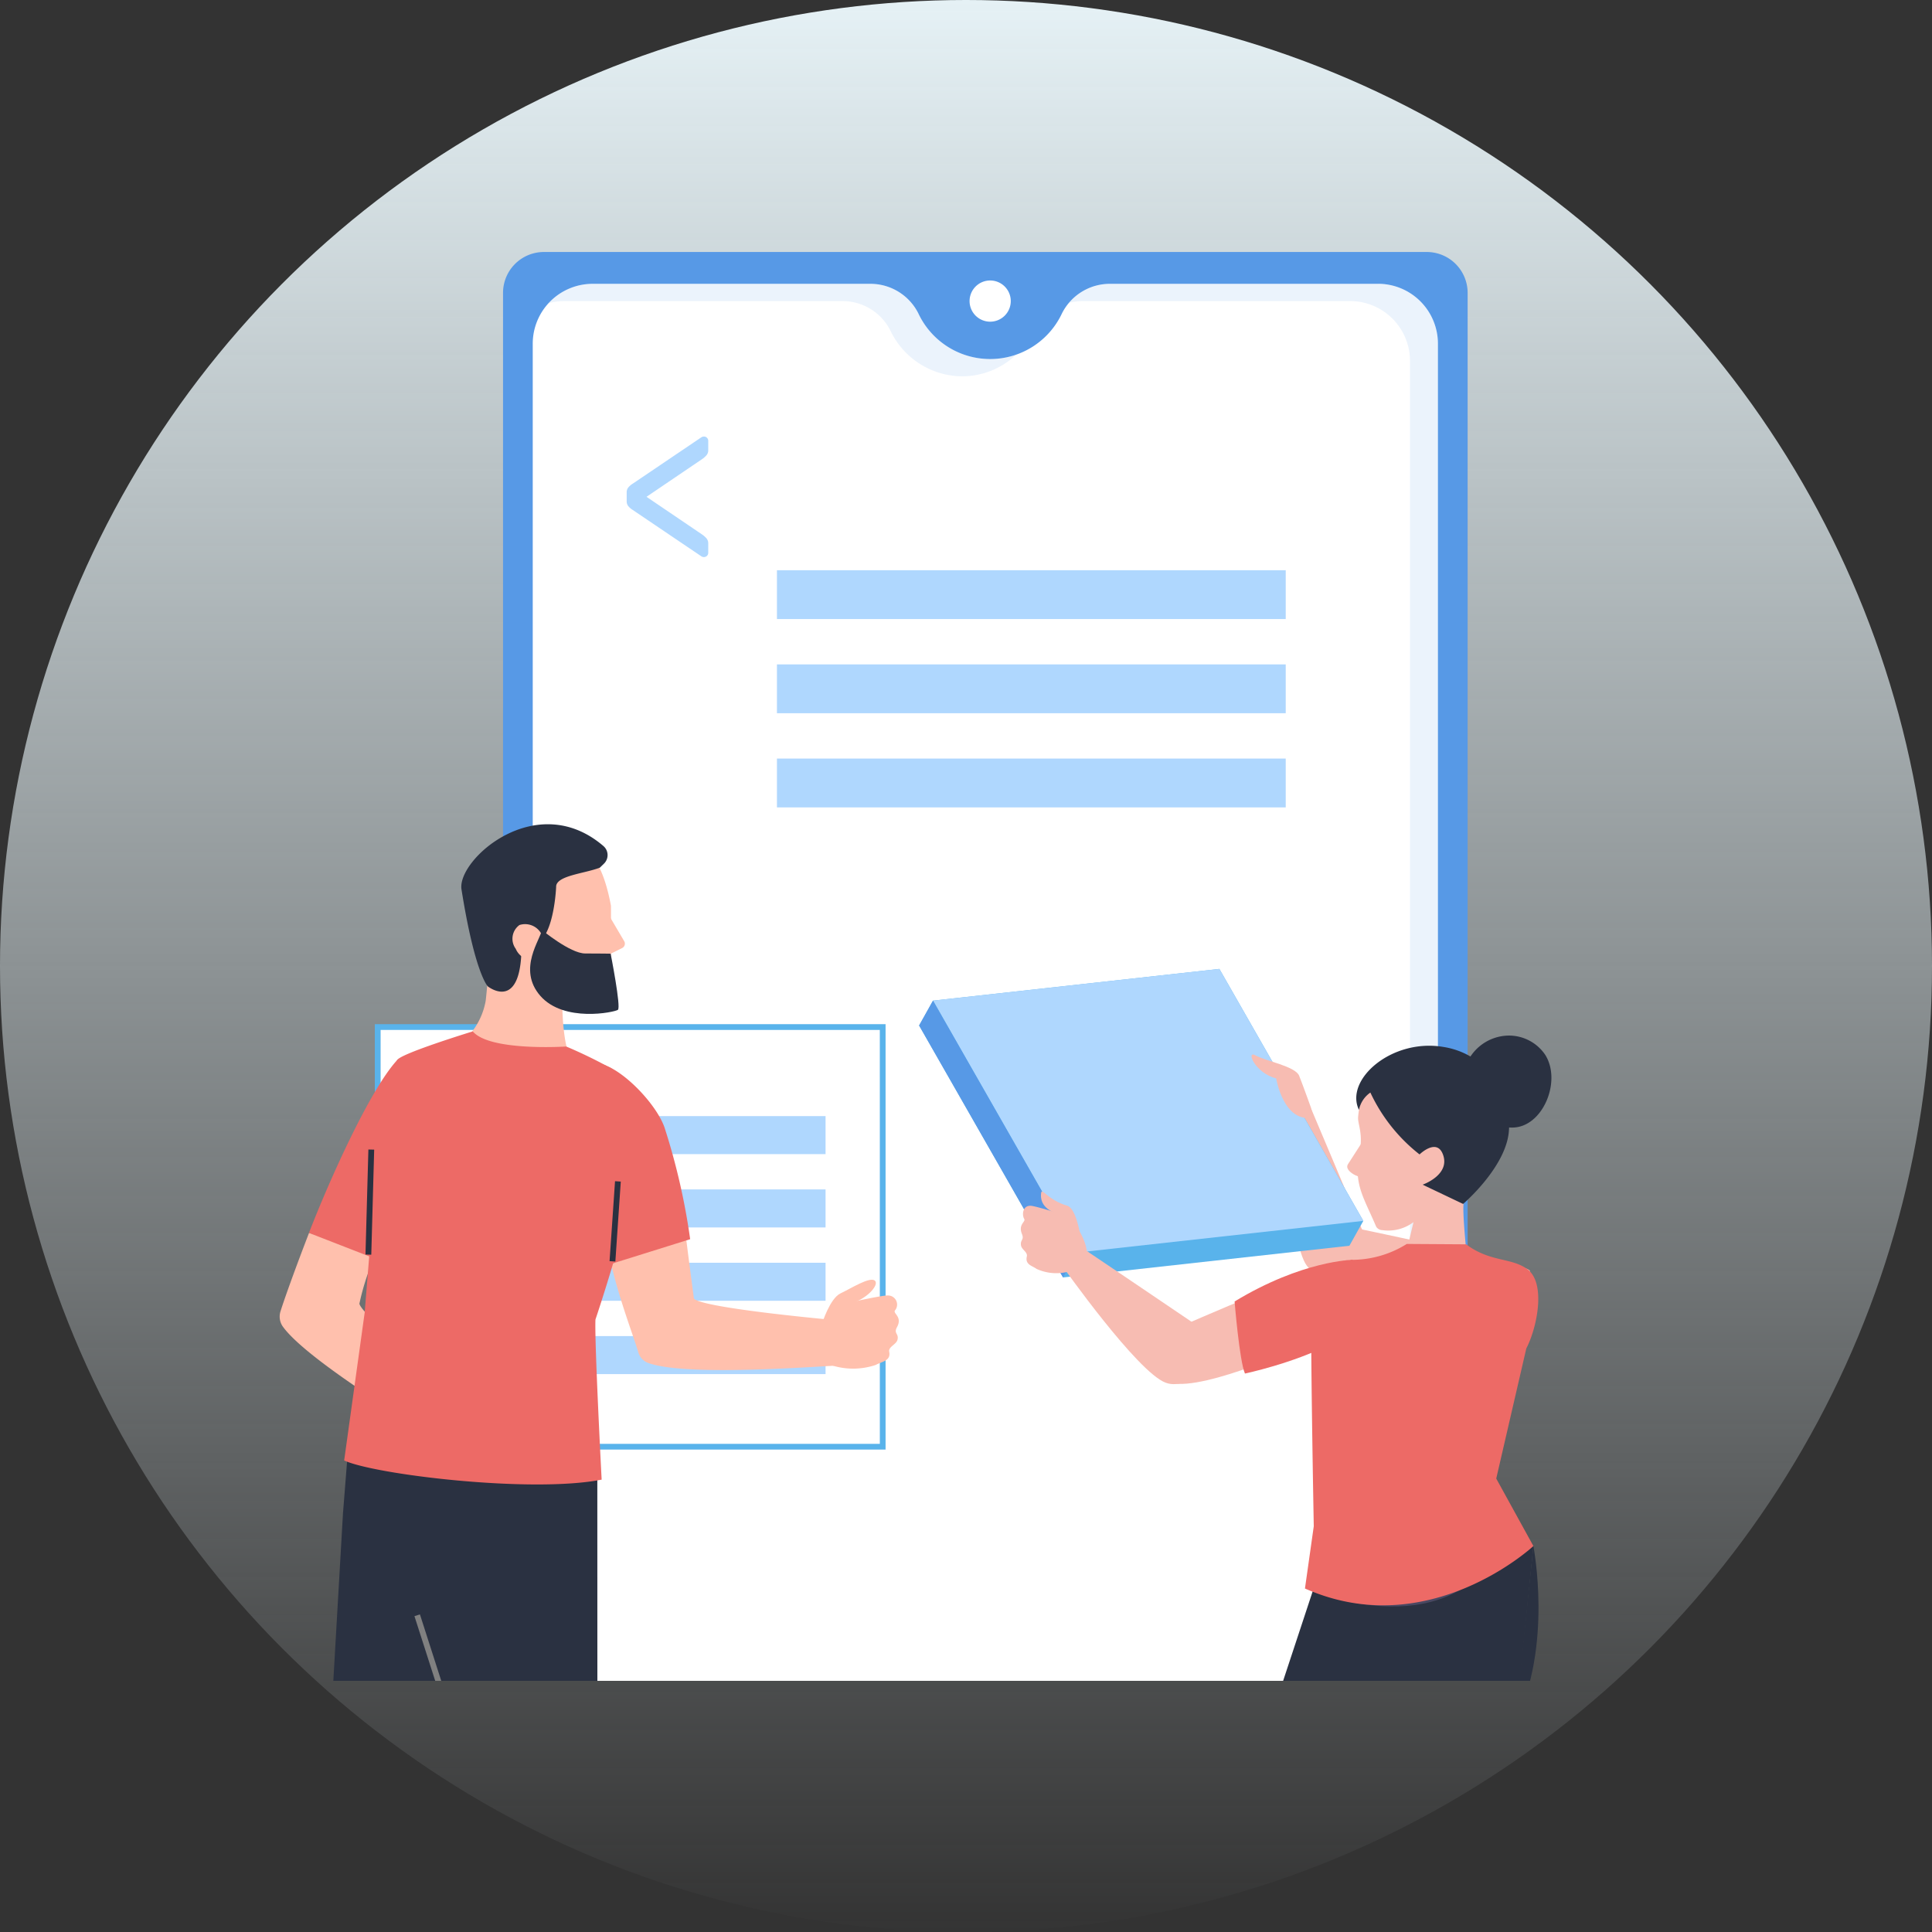 <svg xmlns="http://www.w3.org/2000/svg" xmlns:xlink="http://www.w3.org/1999/xlink" width="200" height="200" viewBox="0 0 200 200">
  <rect x="0" y="0" width="200" height="200" fill="#333333" stroke="none"/>
  <defs>
    <linearGradient id="linear-gradient" x1="0.5" x2="0.5" y2="1" gradientUnits="objectBoundingBox">
      <stop offset="0" stop-color="#e6f2f6"/>
      <stop offset="1" stop-color="#e6f2f6" stop-opacity="0"/>
    </linearGradient>
    <clipPath id="clip-path">
      <rect id="長方形_5646" data-name="長方形 5646" width="139" height="150" transform="translate(480 8134)" fill="#fff"/>
    </clipPath>
    <clipPath id="clip-path-2">
      <rect id="長方形_5645" data-name="長方形 5645" width="135.701" height="231.825" fill="none"/>
    </clipPath>
    <clipPath id="clip-path-4">
      <rect id="長方形_5632" data-name="長方形 5632" width="108.134" height="6.18" fill="none"/>
    </clipPath>
    <clipPath id="clip-path-5">
      <rect id="長方形_5633" data-name="長方形 5633" width="92.062" height="177.374" fill="none"/>
    </clipPath>
    <clipPath id="clip-path-6">
      <rect id="長方形_5643" data-name="長方形 5643" width="20.323" height="6.279" fill="none"/>
    </clipPath>
  </defs>
  <g id="グループ_15321" data-name="グループ 15321" transform="translate(-455 -7928)">
    <circle id="_2648713_m" data-name="2648713_m" cx="100" cy="100" r="100" transform="translate(455 7928)" fill="url(#linear-gradient)"/>
    <g id="マスクグループ_19" data-name="マスクグループ 19" transform="translate(0 -182)" clip-path="url(#clip-path)">
      <g id="グループ_14551" data-name="グループ 14551" transform="translate(479.901 8136.087)">
        <g id="グループ_14550" data-name="グループ 14550" clip-path="url(#clip-path-2)">
          <g id="グループ_14549" data-name="グループ 14549">
            <g id="グループ_14548" data-name="グループ 14548" clip-path="url(#clip-path-2)">
              <g id="グループ_14541" data-name="グループ 14541" transform="translate(23.554 191.243)" style="mix-blend-mode: multiply;isolation: isolate">
                <g id="グループ_14540" data-name="グループ 14540">
                  <g id="グループ_14539" data-name="グループ 14539" clip-path="url(#clip-path-4)">
                    <path id="パス_20654" data-name="パス 20654" d="M39.506,323.85c0,1.706,24.207,3.09,54.067,3.09s54.067-1.383,54.067-3.09-24.206-3.09-54.067-3.09-54.067,1.383-54.067,3.09" transform="translate(-39.506 -320.76)" fill="#e2e2e2"/>
                  </g>
                </g>
              </g>
              <path id="パス_20655" data-name="パス 20655" d="M141.2,194.791H49.807a4.231,4.231,0,0,1-4.231-4.231V4.231A4.231,4.231,0,0,1,49.807,0H141.2a4.231,4.231,0,0,1,4.231,4.231v186.33a4.231,4.231,0,0,1-4.231,4.231" transform="translate(-18.403)" fill="#5799e6"/>
              <path id="パス_20656" data-name="パス 20656" d="M138.326,5.526H110.534a5.546,5.546,0,0,0-5.014,3.057,8.21,8.21,0,0,1-14.87,0,5.546,5.546,0,0,0-5.013-3.057H56.844A6.2,6.2,0,0,0,50.733,11.8V176.841a6.2,6.2,0,0,0,6.111,6.278h81.482a6.2,6.2,0,0,0,6.111-6.278V11.8a6.2,6.2,0,0,0-6.111-6.278" transform="translate(-20.485 -2.231)" fill="#fff"/>
              <path id="パス_20657" data-name="パス 20657" d="M131.708,314.89H107.655a2.8,2.8,0,0,1,0-5.606h24.053a2.8,2.8,0,0,1,0,5.606" transform="translate(-42.337 -124.883)" fill="#fff"/>
              <g id="グループ_14544" data-name="グループ 14544" transform="translate(31.89 3.295)" opacity="0.12" style="mix-blend-mode: multiply;isolation: isolate">
                <g id="グループ_14543" data-name="グループ 14543">
                  <g id="グループ_14542" data-name="グループ 14542" clip-path="url(#clip-path-5)">
                    <path id="パス_20658" data-name="パス 20658" d="M55.065,7.313H83.858a5.546,5.546,0,0,1,5.014,3.057A8.284,8.284,0,0,0,96.307,15.1a8.135,8.135,0,0,0,5.625-2.279,8.061,8.061,0,0,1-2.734.493,8.284,8.284,0,0,1-7.435-4.728,5.545,5.545,0,0,0-5.013-3.057H57.956a6.018,6.018,0,0,0-4.469,2.005,5.951,5.951,0,0,1,1.578-.219" transform="translate(-53.487 -5.526)" fill="#5799e6"/>
                    <path id="パス_20659" data-name="パス 20659" d="M175.921,5.526H148.13a5.625,5.625,0,0,0-4.289,1.966,5.768,5.768,0,0,1,1.4-.179H173.03a6.2,6.2,0,0,1,6.112,6.278V178.627A6.343,6.343,0,0,1,177.5,182.9a6.249,6.249,0,0,0,4.533-6.059V11.8a6.2,6.2,0,0,0-6.111-6.278" transform="translate(-89.971 -5.526)" fill="#5799e6"/>
                  </g>
                </g>
              </g>
              <path id="パス_20660" data-name="パス 20660" d="M130.843,7.079a2.132,2.132,0,1,1-2.132-2.132,2.132,2.132,0,0,1,2.132,2.132" transform="translate(-51.11 -1.998)" fill="#fff"/>
              <rect id="長方形_5634" data-name="長方形 5634" width="52.668" height="5.055" transform="translate(55.528 32.942)" fill="#afd7fe"/>
              <rect id="長方形_5635" data-name="長方形 5635" width="52.668" height="5.055" transform="translate(55.528 42.691)" fill="#afd7fe"/>
              <rect id="長方形_5636" data-name="長方形 5636" width="52.668" height="5.055" transform="translate(55.528 52.439)" fill="#afd7fe"/>
              <path id="パス_20661" data-name="パス 20661" d="M67.044,37.829a.794.794,0,0,1,.162-.507,1.891,1.891,0,0,1,.464-.4l7.124-4.814a.6.6,0,0,1,.141-.054.5.5,0,0,1,.1-.011.442.442,0,0,1,.453.453v.971a.788.788,0,0,1-.227.562,2.5,2.5,0,0,1-.464.388l-5.7,3.864,5.7,3.864a2.552,2.552,0,0,1,.464.389.788.788,0,0,1,.227.562v.971a.442.442,0,0,1-.453.453.456.456,0,0,1-.1-.011.6.6,0,0,1-.141-.054L67.67,39.642a1.877,1.877,0,0,1-.464-.4.793.793,0,0,1-.162-.507Z" transform="translate(-27.071 -12.939)" fill="#afd7fe"/>
              <rect id="長方形_5637" data-name="長方形 5637" width="52.277" height="43.444" transform="translate(14.198 80.231)" fill="#fff"/>
              <path id="長方形_5638" data-name="長方形 5638" d="M-.5-.5H52.373V43.54H-.5ZM51.777.1H.1V42.944h51.68Z" transform="translate(14.4 80.433)" fill="#59b3eb"/>
              <rect id="長方形_5639" data-name="長方形 5639" width="41.01" height="3.936" transform="translate(19.551 89.451)" fill="#afd7fe"/>
              <rect id="長方形_5640" data-name="長方形 5640" width="41.01" height="3.936" transform="translate(19.551 97.042)" fill="#afd7fe"/>
              <rect id="長方形_5641" data-name="長方形 5641" width="33.862" height="3.936" transform="translate(26.699 104.632)" fill="#afd7fe"/>
              <rect id="長方形_5642" data-name="長方形 5642" width="33.862" height="3.936" transform="translate(26.699 112.223)" fill="#afd7fe"/>
              <path id="パス_20662" data-name="パス 20662" d="M4.091,343.832,2.955,350.59l5.154,2.244,2.793-8.844a38.869,38.869,0,0,1-6.81-.159" transform="translate(-1.193 -138.833)" fill="#ffc0ad"/>
              <path id="パス_20663" data-name="パス 20663" d="M41.806,285.737l4.067-34.924-.014-50.964-23.75-2.75L35.32,250.441l-.283,34.995a23.511,23.511,0,0,0,6.769.3" transform="translate(-8.927 -79.585)" fill="#2a3141"/>
              <path id="パス_20664" data-name="パス 20664" d="M43.793,345.259l.287,7.054,4.987,1.03,1.495-7.783" transform="translate(-17.683 -139.409)" fill="#ffc0ad"/>
              <path id="パス_20665" data-name="パス 20665" d="M27.046,203.646l-13.834.993-.647,8.19-2.439,42.326L4.861,287.228a38.862,38.862,0,0,0,6.809.159l9.908-33.446Z" transform="translate(-1.963 -82.228)" fill="#2a3141"/>
              <path id="パス_20666" data-name="パス 20666" d="M1.971,353.314s1.587,2.452,5.776.307c0,0-.1.649,2.294,3.042,0,0,5.718,1.463,7.181,3.856A62.962,62.962,0,0,1,0,360.054a22.773,22.773,0,0,1,1.971-6.74" transform="translate(0 -142.661)" fill="#2a3141"/>
              <path id="パス_20667" data-name="パス 20667" d="M43.329,354.425s3.79,1.8,5.519-.066c0,0,.864.731,2.659,2.327,0,0,5.386,1.728,6.849,4.122a56.107,56.107,0,0,1-16.423.865s-.024-4.745,1.4-7.248" transform="translate(-16.932 -143.083)" fill="#2a3141"/>
              <path id="パス_20668" data-name="パス 20668" d="M9.833,170.322c-1.393,3.614-2.492,6.66-2.95,8.109a1.8,1.8,0,0,0,.253,1.6c2.514,3.465,13.843,10.3,17.825,12.778l2.649-4.1s-12.207-9.526-12.562-11.06a24.954,24.954,0,0,1,1.9-5.585" transform="translate(-2.745 -68.773)" fill="#ffc0ad"/>
              <path id="パス_20669" data-name="パス 20669" d="M20.6,161.4c1.578-3.082,2.77-8.011,4.321-13.066a8.851,8.851,0,0,0-.977-7.286c-1.39-2.024-2.952-.906-2.952-.906-2.829,3.084-7.082,12.608-9.108,17.866" transform="translate(-4.801 -56.464)" fill="#ed6a66"/>
              <path id="パス_20670" data-name="パス 20670" d="M64.35,173.89c.813,3.61,2.4,7.728,2.8,9.12a1.668,1.668,0,0,0,1,1.119c3.624,1.347,15.481.512,19.684.274l-.131-4.68s-13.739-1.222-14.783-2.235c0,0-.485-3.6-.813-6.266" transform="translate(-25.983 -69.136)" fill="#ffc0ad"/>
              <path id="パス_20671" data-name="パス 20671" d="M70.767,159.049a68.21,68.21,0,0,0-2.593-11.37c-.726-2.45-4.439-6.383-6.858-6.831-2.182-.405-1.019,2.434-1.019,2.434.671,4.753,1.108,13.076,2.291,18.328" transform="translate(-24.222 -56.855)" fill="#ed6a66"/>
              <path id="パス_20672" data-name="パス 20672" d="M64.053,115.316l1.548,2.628a.511.511,0,0,1-.237.674l-1.188.587Z" transform="translate(-25.863 -46.562)" fill="#ffc0ad"/>
              <path id="パス_20673" data-name="パス 20673" d="M49.475,125.93l-.1-.042c-1-.4-1.383-7.964-.515-9.937l-8.085-10.686a83.656,83.656,0,0,1-.32,14.739,7.3,7.3,0,0,1-3.116,4.8" transform="translate(-15.075 -42.504)" fill="#ffc0ad"/>
              <path id="パス_20674" data-name="パス 20674" d="M54.636,118.531a1.037,1.037,0,0,1-.763,1.009c-5.1,1.248-13.525-6.539-13.532-11.906,0-2.693,2.79-3.96,5.5-4.622,4.191-1.025,7.361-1.614,8.791,6.01.015.076.005,9.509.005,9.509" transform="translate(-16.289 -41.354)" fill="#ffc0ad"/>
              <path id="パス_20675" data-name="パス 20675" d="M52.669,103.856l.436-.425a1.236,1.236,0,0,0-.074-1.826c-6.93-5.934-15.169,1.428-14.681,4.5,1.39,8.753,2.727,10.04,2.727,10.04s3.622,2.882,3.482-4.623c3.286,1.932,3.588-5.668,3.588-5.668-.043-1.178,2.907-1.376,4.522-2" transform="translate(-15.477 -40.12)" fill="#2a3141"/>
              <path id="パス_20676" data-name="パス 20676" d="M47.572,119.231a1.912,1.912,0,0,0,2.346,1.081,1.755,1.755,0,0,0,.383-2.465,1.912,1.912,0,0,0-2.346-1.081,1.755,1.755,0,0,0-.383,2.465" transform="translate(-19.081 -47.095)" fill="#ffc0ad"/>
              <path id="パス_20677" data-name="パス 20677" d="M48.286,147.527c-.451-4.354-1.928-8.231-2.854-8.488a48.707,48.707,0,0,0-4.45-2.152s-7.933.523-9.675-1.567c0,0-7.647,2.341-7.845,3-2.991,9.975-2.25,12.544-2.25,12.544l-1.1,13.6-2.119,15.275c3.163,1.468,19.39,3.413,26.655,1.984,0,0-.748-14.222-.642-16.574,0,0,4.672-13.816,4.278-17.623" transform="translate(-7.266 -54.639)" fill="#ed6a66"/>
              <path id="パス_20678" data-name="パス 20678" d="M100.98,182.954s.81-2.586,1.9-3.1,3.05-1.767,3.56-1.317-.978,2.069-2.768,2.427Z" transform="translate(-40.774 -72.05)" fill="#ffc0ad"/>
              <path id="パス_20679" data-name="パス 20679" d="M101.687,182.207s4.556-1.03,5.311-1.03a.944.944,0,0,1,.791,1.541c-.257.326.8.643.206,1.733-.373.681.2.643.052,1.295-.116.512-.967.734-.861,1.254.2.957-.787,1.021-1.393,1.367a7.356,7.356,0,0,1-5.562-.36c-3.089-1.494,1.455-5.8,1.455-5.8" transform="translate(-40.037 -73.156)" fill="#ffc0ad"/>
              <path id="パス_20680" data-name="パス 20680" d="M51.486,117.7s2.942,2.443,4.488,2.443,2.639.022,2.639.022,1.1,5.564.752,5.813-5.585,1.346-8.029-1.446.1-5.934.15-6.832" transform="translate(-20.301 -47.527)" fill="#2a3141"/>
              <path id="線_94" data-name="線 94" d="M.1,10.874l-.6-.016L-.2-.014.4,0Z" transform="translate(13.434 92.924)" fill="#2a3141"/>
              <path id="線_95" data-name="線 95" d="M.1,8.285-.5,8.244.066-.034.661.007Z" transform="translate(38.701 96.223)" fill="#2a3141"/>
              <path id="線_96" data-name="線 96" d="M2.981,10.8-.476.029.092-.153,3.549,10.619Z" transform="translate(18.478 141.187)" fill="gray"/>
              <path id="パス_20681" data-name="パス 20681" d="M49.654,346.279l-5.917-.3a1.037,1.037,0,0,1-.984-1.088l.075-1.47a1.037,1.037,0,0,1,1.089-.984l5.917.3a1.038,1.038,0,0,1,.984,1.089l-.075,1.47a1.037,1.037,0,0,1-1.089.984" transform="translate(-17.262 -138.269)" fill="gray"/>
              <path id="パス_20682" data-name="パス 20682" d="M10.572,344.887l-5.883-.7a1.037,1.037,0,0,1-.907-1.153l.175-1.461a1.037,1.037,0,0,1,1.153-.907l5.882.7a1.038,1.038,0,0,1,.907,1.153l-.175,1.461a1.037,1.037,0,0,1-1.153.907" transform="translate(-1.524 -137.55)" fill="gray"/>
              <path id="パス_20683" data-name="パス 20683" d="M188.987,169.078s18.665,3.83,19.167,4.634-7.054,4.4-7.054,4.4-11.362-1.536-15-4.079,2.886-4.951,2.886-4.951" transform="translate(-74.699 -68.27)" fill="#f7bcb2"/>
              <path id="パス_20684" data-name="パス 20684" d="M189.63,162.241c-1.523-3.659-5.582-13.249-5.582-13.249l-2.859.255s.5,13.32,2.347,15.843,7.236-.109,6.1-2.849" transform="translate(-73.16 -60.16)" fill="#f7bcb2"/>
              <path id="パス_20685" data-name="パス 20685" d="M203.706,309.092l-6.576-36.34-3.8-44.951,18.567-3.113-4.706,46.888,2.964,36.7a22.528,22.528,0,0,1-6.446.815" transform="translate(-78.062 -90.725)" fill="#2a3141"/>
              <path id="パス_20686" data-name="パス 20686" d="M217.182,364.886l.274,6.765-4.687,1.373-2.034-7.323" transform="translate(-85.091 -147.334)" fill="#ffc0ad"/>
              <path id="パス_20687" data-name="パス 20687" d="M212.411,373.728s-3.483,2.011-5.281.366c0,0-.769.767-2.361,2.432,0,0-5.014,2.071-6.226,4.473a53.812,53.812,0,0,0,15.766-.452s-.345-4.538-1.9-6.819" transform="translate(-80.168 -150.904)" fill="#2a3141"/>
              <path id="パス_20688" data-name="パス 20688" d="M210.916,366.37l5.548-.736a1.037,1.037,0,0,0,.893-1.164l-.175-1.315a1.037,1.037,0,0,0-1.164-.893l-5.548.736a1.038,1.038,0,0,0-.892,1.164l.174,1.315a1.038,1.038,0,0,0,1.165.892" transform="translate(-84.619 -146.271)" fill="gray"/>
              <path id="パス_20689" data-name="パス 20689" d="M177.51,229.766l12.733,3.325-.442,2.592c-.928,5.427,3.862,3.622,1.867,8.753l-17.243,29.048,1,42.389a40.834,40.834,0,0,1-6.622-2.7l-5.4-40.689Z" transform="translate(-65.976 -92.775)" fill="#2a3141"/>
              <path id="パス_20690" data-name="パス 20690" d="M178.663,365.93l.61,7.169-5.585,1.907-2.164-9.493a40.8,40.8,0,0,0,7.139.417" transform="translate(-69.258 -147.587)" fill="#ffc0ad"/>
              <path id="パス_20691" data-name="パス 20691" d="M173.088,376.151s-1.871,2.429-6.071-.174c0,0,.049.687-2.661,2.986,0,0-6.109,1.041-7.845,3.42a66.11,66.11,0,0,0,18.061.989,23.9,23.9,0,0,0-1.484-7.222" transform="translate(-63.196 -151.812)" fill="#2a3141"/>
              <path id="パス_20692" data-name="パス 20692" d="M171.513,366.755l6.319-.235a1.037,1.037,0,0,0,1-1.075l-.061-1.647a1.037,1.037,0,0,0-1.075-1l-6.319.234a1.038,1.038,0,0,0-1,1.076l.061,1.647a1.037,1.037,0,0,0,1.075,1" transform="translate(-68.794 -146.491)" fill="gray"/>
              <g id="グループ_14547" data-name="グループ 14547" transform="translate(110.184 133.935)" opacity="0.3" style="mix-blend-mode: multiply;isolation: isolate">
                <g id="グループ_14546" data-name="グループ 14546">
                  <g id="グループ_14545" data-name="グループ 14545" clip-path="url(#clip-path-6)">
                    <path id="パス_20693" data-name="パス 20693" d="M184.8,229.059s14.586,6.352,20.323-4.419Z" transform="translate(-184.805 -224.64)" fill="#947fad"/>
                  </g>
                </g>
              </g>
              <path id="パス_20694" data-name="パス 20694" d="M205.354,161.223s-.667-6.031-.384-6.546,4.454-4.975,4.3-8.7-4.147-7.218-9.044-6.274c-4.81.928-6,3.58-6.221,6.184-.063.734.546,1.687.148,3.7-.644,3.252.386,4.508,1.723,7.66a.766.766,0,0,0,.649.355,4.328,4.328,0,0,0,3.212-.829l-.772,3.222s3.5,2.133,6.394,1.237" transform="translate(-78.314 -56.345)" fill="#f7bcb2"/>
              <path id="パス_20695" data-name="パス 20695" d="M195.18,142.67a17.545,17.545,0,0,0,5.089,6.4s1.737-1.7,2.4-.052c.865,2.159-2.083,3.183-2.083,3.183l4.191,1.995s4.538-3.871,4.747-7.652a8.043,8.043,0,0,0-6.781-8.6c-5.354-.915-10.265,3.384-8.746,6.517a2.857,2.857,0,0,1,1.185-1.8" transform="translate(-78.218 -55.651)" fill="#2a3141"/>
              <path id="パス_20696" data-name="パス 20696" d="M194.018,153.7s-1.264,1.974-1.8,2.8c-.425.652,1.079,1.429,1.562,1.336s.241-4.138.241-4.138" transform="translate(-77.582 -62.063)" fill="#f7bcb2"/>
              <path id="パス_20697" data-name="パス 20697" d="M207.858,174.865c-1.626-1.253-3.862-.72-6.364-2.6l-6.143-.04a10.7,10.7,0,0,1-5.842,1.644c-2.748.017-4,5.2-4,5.2-.191.7.212,22.382.212,22.382l-.912,6.44c12.81,5.7,23.648-4.391,23.648-4.391l-3.847-6.986,3.112-13.469c1.1-2.106,2.06-6.7.14-8.183" transform="translate(-74.621 -69.54)" fill="#ed6a66"/>
              <path id="パス_20698" data-name="パス 20698" d="M212.343,139.913a4.814,4.814,0,0,1,4.579-3.863,4.53,4.53,0,0,1,3.863,2c1.595,2.545,0,6.809-2.719,7.441s-6.226-2.447-5.724-5.581" transform="translate(-85.72 -54.934)" fill="#2a3141"/>
              <path id="線_97" data-name="線 97" d="M.084,13.14l-.519-.293L6.938-.245l.519.293Z" transform="translate(118.173 151.76)" fill="gray"/>
              <path id="パス_20699" data-name="パス 20699" d="M223.172,224.688s2.055,10.4-1.916,18.234Z" transform="translate(-89.339 -90.725)" fill="#2a3141"/>
              <path id="パス_20700" data-name="パス 20700" d="M163.8,150.559l-14.9-26.082-29.643,3.282-1.44,2.574,14.9,26.082,29.643-3.282Z" transform="translate(-47.571 -50.261)" fill="#59b3eb"/>
              <path id="パス_20701" data-name="パス 20701" d="M164.774,150.559l-29.643,3.282-14.9-26.083,29.643-3.282Z" transform="translate(-48.546 -50.261)" fill="#afd7fe"/>
              <path id="パス_20702" data-name="パス 20702" d="M134.156,156.063l-1.44,2.574-14.9-26.082,1.439-2.574Z" transform="translate(-47.572 -52.484)" fill="#5799e6"/>
              <path id="パス_20703" data-name="パス 20703" d="M161.142,182.095s17.241-7.522,18.1-7.124-3.022,8.072-3.022,8.072-10.356,4.919-14.792,4.776-.286-5.724-.286-5.724" transform="translate(-64.355 -70.644)" fill="#f7bcb2"/>
              <path id="パス_20704" data-name="パス 20704" d="M143,167.463s-.4-2.607-1.324-2.874c-1.99-.578-2.607-1.886-2.685-1.325-.163,1.177.661,1.906,2.025,2.3Z" transform="translate(-56.112 -65.867)" fill="#f7bcb2"/>
              <path id="パス_20705" data-name="パス 20705" d="M140.557,166.733s-3.466-1.1-4.048-1.133c-.859-.043-.927.952-.68,1.361.184.3-.646.549-.237,1.557.257.63-.182.573-.1,1.167.066.467.712.7.607,1.165-.194.856.56.952,1.014,1.287a4.917,4.917,0,0,0,4.3-.111c2.449-1.231-.861-5.293-.861-5.293" transform="translate(-54.703 -66.865)" fill="#f7bcb2"/>
              <path id="パス_20706" data-name="パス 20706" d="M156.971,181.269c-3.274-2.233-11.912-8.049-11.912-8.049L142.8,175s7.692,10.886,10.619,11.989,6-4.044,3.549-5.716" transform="translate(-57.661 -69.943)" fill="#f7bcb2"/>
              <path id="パス_20707" data-name="パス 20707" d="M184.795,174.99s-5.187.054-12.2,4.311c0,0,.5,6.171,1.073,7.459,0,0,19.854-4.185,11.125-11.769" transform="translate(-69.691 -70.658)" fill="#ed6a66"/>
              <path id="パス_20708" data-name="パス 20708" d="M181.7,144.873s-.85-2.375-1.238-3.345-3.478-1.52-4.514-2.1-.048,1.844,2.136,2.378c0,0,.776,4.741,3.883,4.029" transform="translate(-70.878 -56.261)" fill="#f7bcb2"/>
            </g>
          </g>
        </g>
      </g>
    </g>
  </g>
</svg>
